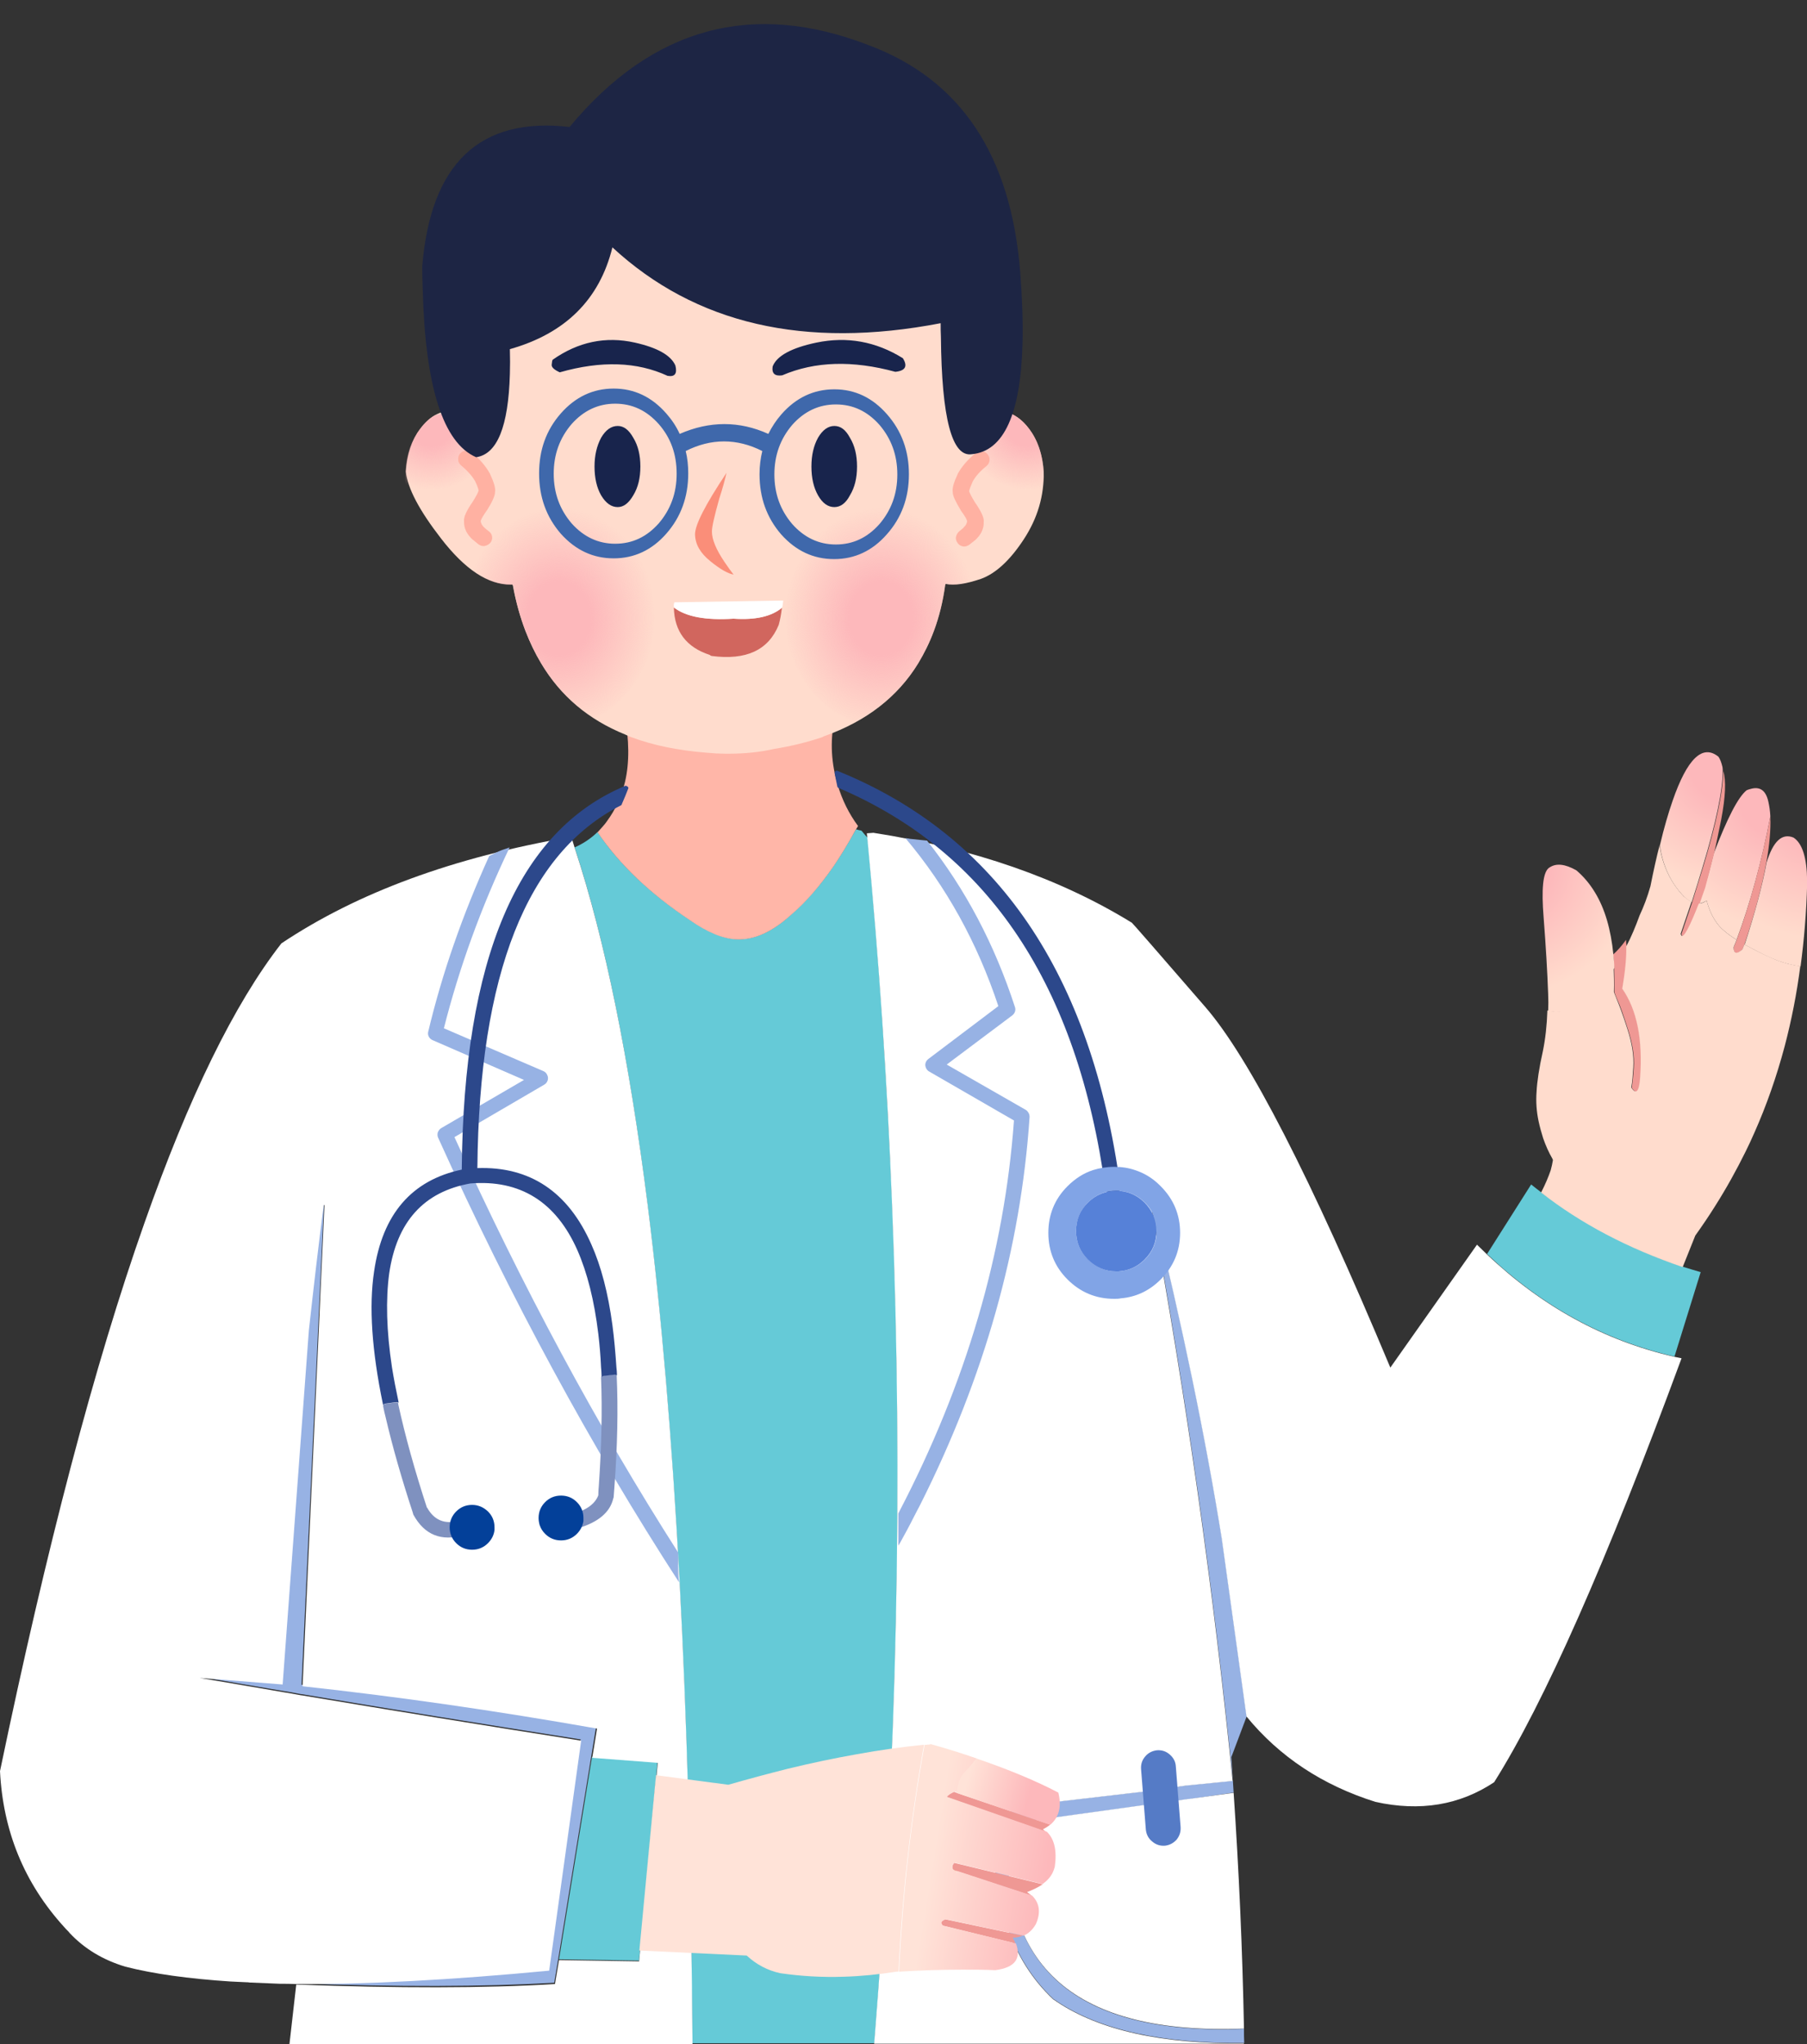 <?xml version="1.0" encoding="UTF-8"?><svg xmlns="http://www.w3.org/2000/svg" xmlns:xlink="http://www.w3.org/1999/xlink" height="811.5" preserveAspectRatio="xMidYMid meet" version="1.0" viewBox="0.0 -9.6 717.3 811.5" width="717.3" zoomAndPan="magnify"><rect x="0.0" y="-9.6" width="717.3" height="811.5" fill="#333333" stroke="none"/><g><g><g><g><g><path d="M158,689.8l-26-2l-13.1,80.4l31.8,0.5L158,689.8 M236.8,319.6c-3.2,5.7-6.1,10.6-8.9,14.6 c-5.4,7.9-11.1,14.3-17,19.4c-7.4,6.8-14.6,10-21.8,9.6c-5.3-0.3-11.4-2.9-18.4-7.7c-15.8-10.5-28-22.1-36.5-34.8 c-2.7,2.6-5.7,4.6-9.1,6.1c11.9,36,21.5,83.2,28.9,141.5c10.9,86.5,16.8,197.5,17.8,333.2h72.3c9.1-112.3,11.5-223.3,7.1-333.2 c-2-48.7-5.2-97.1-9.8-145.3c-0.8-0.9-1.6-1.8-2.3-2.7c-0.1-0.1-0.2-0.1-0.3-0.2C238.1,320,237.5,319.8,236.8,319.6 M508.9,463.8c-1.4-1.1-2.8-2.1-4.1-3.2l-17.5,27.6c21.7,20.7,46.5,34.3,74.4,40.7l10.4-33.5c-2.3-0.7-4.5-1.3-6.6-2 C545.4,486.8,526.5,476.9,508.9,463.8z" fill="#65CAD7" transform="translate(103)"/></g><g><path d="M25.6,468.3h-0.3c-2.2,17-4.1,33.6-5.9,49.8L9,658.6l-32.9-2.6c10.9,1.9,21.8,3.7,32.9,5.6 c2.5,0.4,4.9,0.8,7.4,1.3c0.1,0,0.1,0,0.2,0c35.8,6,72.7,12,110.9,18l-12.7,91.3c-39.1,3.7-72.6,5.5-100.5,5.3v0.2 c40.4,1.5,74.6,1.4,102.7-0.2l1.6-9.5l13.1-80.4l1.9-11.6c-40.2-7.1-79.1-12.7-116.9-16.8L25.6,468.3 M385.8,687.9l6.1-16.2 l-9.8-70.5c-6.6-41-15.8-85.2-27.5-132.8c-0.9-3.4-1.7-6.8-2.6-10.3c0.6,3.5,1.2,6.9,1.9,10.3c14.1,76.8,24.9,153.1,32.5,228.9 C386.2,694.1,386,691,385.8,687.9 M386.7,702c-0.1-1.6-0.2-3.2-0.3-4.7l-18.3,1.8c-10,1.4-15,2.1-15,2.2l-54,6.3l-1.8,6.8 l-5.7,0.9c-0.8,30.3,7.1,53.2,23.6,68.7c0.5,0.3,1,0.6,1.5,1c17,11.3,41.7,16.7,74.2,16.4c-0.1-1.9-0.1-3.8-0.1-5.6 c-66.7,2.7-97.8-24.5-93.3-81.3l55.5-7.7v0.1l16-2.3c-0.1,0-0.3,0.1-0.4,0.1L386.7,702z" fill="#97B2E4" transform="translate(103)"/></g><g><path d="M236.8,319.6c0.3-0.4,0.5-0.8,0.8-1.3c-3.6-4.9-6.3-10.3-8.1-16.4c-2.5-8.5-3-16.9-1.4-25.1 c-31.5,8.5-59.3,7.5-83.2-3c1.9,10.4,2,19.4,0.2,27c-1.4,5.9-3.8,11-7.1,15.5c-0.6,0.9-1.3,1.7-2,2.5c-0.6,0.7-1.2,1.3-1.8,2 c8.6,12.7,20.7,24.3,36.5,34.8c7,4.9,13.1,7.4,18.4,7.7c7.2,0.4,14.4-2.9,21.8-9.6c6-5.1,11.6-11.6,17-19.4 C230.7,330.2,233.7,325.3,236.8,319.6z" fill="#FFB6A8" transform="translate(103)"/></g><g><path d="M123.8,322.7h-0.5c-46.2,8-84.4,22-114.6,42.2c-18.7,24-36.8,61-54.4,111.1 c-19.8,56.1-38.8,128.6-57.3,217.5c1.2,23.8,9.6,44.4,25.4,61.8c0.5,0.6,1,1.1,1.6,1.7c0.2,0.2,0.4,0.4,0.6,0.7 c5.9,6.3,13.2,10.7,22.1,13.4c11.3,2.9,25.2,4.8,41.8,5.9c2.1,0.1,4.2,0.2,6.4,0.3c0.4,0,0.7,0,1.1,0.1l12.1,0.5 c2.1,0,4.2,0,6.4,0.1c27.9,0.2,61.4-1.6,100.5-5.3l12.7-91.3c-38.2-6-75.1-12-110.9-18c-0.1,0-0.2,0-0.2,0 c-2.5-0.5-5-0.9-7.4-1.3c-11.1-1.9-22.1-3.8-32.9-5.6l32.9,2.6l10.4-140.5c1.8-16.3,3.7-32.9,5.9-49.8h0.3l-8.7,191 c37.8,4.1,76.7,9.7,116.9,16.8l-1.9,11.6l26,2l-7.4,78.8l-31.8-0.5l-1.6,9.5c-28.1,1.7-62.4,1.7-102.7,0.2l-2.7,23.7h160 c-1-135.6-6.9-246.7-17.8-333.2c-7.4-58.3-17-105.5-28.9-141.5C124.7,325.4,124.2,324.1,123.8,322.7 M390.8,795.7 c-0.6-31.5-2-62.7-4.1-93.6l-18.2,2.5c0.1,0,0.2,0,0.4-0.1l-16,2.3v-0.1l-55.5,7.7C293,771.2,324.1,798.3,390.8,795.7 M564.5,529.6c-1-0.2-1.9-0.4-2.9-0.6c-27.9-6.4-52.6-20-74.4-40.7c-1.3-1.3-2.6-2.5-3.9-3.8l-34.4,48.8 c-31.5-75.3-56-123-73.4-143.1c-19.3-22.3-29-33.4-29.2-33.5c-28.6-17.6-62.8-29.5-102.6-35.7l-2.6,0.2c0.1,0.7,0.1,1.3,0.2,2 c4.6,48.2,7.9,96.6,9.8,145.3c4.4,109.9,2,220.9-7.1,333.2h146.8c-0.1-0.1-0.1-0.2,0-0.2c-32.5,0.4-57.2-5.1-74.2-16.4 c-0.5-0.4-1-0.7-1.5-1c-16.5-15.5-24.3-38.3-23.6-68.7l5.7-0.9l1.8-6.8l54-6.3c0-0.1,5-0.8,15-2.2l18.3-1.8 c-7.6-75.8-18.4-152.1-32.5-228.9c-0.7-3.4-1.3-6.8-1.9-10.3c0.9,3.5,1.7,6.9,2.6,10.3c11.7,47.6,20.9,91.8,27.5,132.8l9.8,70.5 c13.1,16,30.2,27.3,51.2,33.9c17.7,3.9,33.4,1.3,47.1-7.8C509.9,666.5,534.7,610.5,564.5,529.6z" fill="#FFF" transform="translate(103)"/></g></g></g></g><g><g><g transform="translate(103)"><g><path d="M270.9,754.5c0.1,0.1,0.1,0.2,0.2,0.3l29,7.1c-0.3-0.8-0.6-1.5-1.1-2.3c1.5,0,2.8-0.3,4-0.8l-30.8-6.5 C270.6,752.9,270.1,753.6,270.9,754.5 M304.7,741.5c2.6-1,4.6-2,6.2-3.1l-35.1-8.5c-0.9,1-1,1.9-0.4,2.8l1.4,0.5l29.8,9.8 C306,742.5,305.4,742,304.7,741.5 M277,702.2l-1.3-0.5c-1.6,0.7-2.6,1.4-3.1,2.1l39.5,13.8c-0.4-0.4-0.7-0.7-1.1-1 c1.1-0.6,2.1-1.2,2.9-1.9L277,702.2z" fill="#EF9894"/></g><g><path d="M275.3,732.7c0.3,0.4,0.8,0.8,1.4,1.2c0-0.3,0-0.5,0.1-0.7L275.3,732.7z" fill="#FFD3C0"/></g><linearGradient gradientTransform="translate(206 -1245.72)" gradientUnits="userSpaceOnUse" id="a" x1="128.091" x2="61.085" xlink:actuate="onLoad" xlink:show="other" xlink:type="simple" xmlns:xlink="http://www.w3.org/1999/xlink" y1="1985.78" y2="1974.825"><stop offset=".326" stop-color="#fdb8bb"/><stop offset="1" stop-color="#ffe3d8"/></linearGradient><path d="M284.3,689c0.2-0.2,0.3-0.3,0.5-0.5c-5.7-2-11.8-3.9-18.2-5.7c-0.2,0-0.4,0-0.5,0.1 c-0.7,0.1-1.4,0.1-2.1,0.2c-5.4,29.7-8.7,59.6-10.1,90c7.9-0.5,16.3-0.8,25.2-0.8c4.2,0,8.5,0,13,0.2c7.7-1,10.4-4.5,8.2-10.6 l-29-7.1c-0.1-0.1-0.2-0.2-0.2-0.3c-0.8-0.9-0.3-1.6,1.4-2.2l30.8,6.5c0.1,0,0.2-0.1,0.3-0.1c1.6-0.8,3-2,4.1-3.7 c0.2-0.3,0.3-0.5,0.5-0.8c2-4.5,1.5-8.3-1.5-11.3l-29.8-9.8c-0.1,0.2-0.1,0.4-0.1,0.7c-0.6-0.4-1.1-0.8-1.4-1.2 c-0.7-0.9-0.5-1.8,0.4-2.8l35.1,8.5c1.9-1.4,3.2-2.9,4-4.6c0.3-0.7,0.6-1.4,0.8-2.2c0.9-6.3-0.1-10.9-3-13.8 c-0.1-0.1-0.2-0.2-0.3-0.2l-39.5-13.8c0.5-0.7,1.5-1.4,3.1-2.1l1.3,0.5c0-0.5,0-0.9,0.1-1.3c0.2-2.2,0.9-4.1,2-5.9 c0.5-0.7,1.3-1.6,2.6-2.9C282.9,690.8,283.7,689.8,284.3,689z" fill="url(#a)"/><linearGradient gradientTransform="translate(206 -1245.72)" gradientUnits="userSpaceOnUse" id="b" x1="111.355" x2="75.001" xlink:actuate="onLoad" xlink:show="other" xlink:type="simple" xmlns:xlink="http://www.w3.org/1999/xlink" y1="1952.233" y2="1942.516"><stop offset=".326" stop-color="#fdb8bb"/><stop offset="1" stop-color="#ffe3d8"/></linearGradient><path d="M284.7,688.5c-0.2,0.2-0.3,0.3-0.5,0.5c-0.6,0.8-1.4,1.8-2.6,3.1c-1.3,1.3-2.1,2.3-2.6,2.9 c-1.2,1.8-1.8,3.8-2,5.9c0,0.4-0.1,0.8-0.1,1.3l37,12.6c3.5-3,4.6-7.3,3.2-12.8C308.1,697.3,297.3,692.8,284.7,688.5z" fill="url(#b)"/><g><path d="M186.1,698.9l-28.7-3.8l-6.6,69.6l42.6,2c3.9,3.6,8.3,5.9,13.3,7c8.3,1.2,16.7,1.7,25.4,1.4 c6.8-0.2,13.7-0.9,20.7-2c0.3,0,0.6,0,0.9-0.1c1.4-30.3,4.8-60.3,10.1-90c-8.7,0.9-17.6,2.1-26.8,3.8c-9,1.6-18.1,3.5-27.5,5.8 C202,694.5,194.1,696.6,186.1,698.9z" fill="#FFE3D8"/></g></g></g></g><g><g><g><path d="M264.1,324.1c-1.4-0.1-3.6-0.4-6.7-0.7c-0.7-0.1-1.3-0.2-1.9-0.3c16.2,19.2,28.5,41.4,36.9,66.7 l-27.8,21c-0.5,0.4-0.9,0.9-1.1,1.6c-0.2,0.7-0.1,1.3,0.2,2c0.3,0.6,0.7,1.1,1.3,1.4l33.6,19.4c-3.8,52.5-19,104.3-45.5,155.2 c0,0.1,0,0.1-0.1,0.2c-0.1,0.2-0.2,0.4-0.3,0.6V604c0.2-0.3,0.3-0.6,0.5-0.8c2-3.6,3.9-7.1,5.7-10.7c0.8-1.6,1.7-3.2,2.5-4.8 c25.4-50.5,39.9-101.8,43.4-153.9c0-0.5-0.1-1.1-0.4-1.6s-0.6-0.9-1.1-1.2l-31.4-18l26-19.5c0.5-0.4,0.9-0.9,1.1-1.5 s0.2-1.2,0-1.8C290.9,365.3,279.3,343.3,264.1,324.1 M98.4,326.8l-2.3,0.8c-1,0.3-2.7,1-5,2.2c-0.3,0.1-0.5,0.3-0.8,0.4 c-10.6,23.4-18.7,46.6-24.2,69.7c-0.2,0.7-0.1,1.4,0.2,2s0.8,1.1,1.5,1.4l36.3,15.8l-32.8,19.1c-0.7,0.4-1.1,1-1.4,1.7 c-0.2,0.7-0.2,1.4,0.1,2.1c28.9,64,60.9,122.9,95.7,176.6c-0.1-0.6-0.1-1.2-0.2-1.7c-0.2-1.4-0.2-3.1-0.2-5.3c0-2.3,0-3.9,0-4.9 c-32.2-50.4-61.8-105.4-88.8-164.9l35.6-20.8c0.7-0.4,1.1-0.9,1.4-1.7c0.2-0.7,0.2-1.5-0.2-2.2c-0.3-0.7-0.8-1.2-1.5-1.5 l-39.5-17C78.3,374.9,86.9,350.9,98.4,326.8z" fill="#97B2E4" transform="translate(103.9)"/></g></g></g><g><g><g transform="translate(788.85 -195)"><radialGradient cx="-1772.823" cy="1225.329" gradientTransform="translate(1691.55 -724.62)" gradientUnits="userSpaceOnUse" id="c" r="53.2" xlink:actuate="onLoad" xlink:show="other" xlink:type="simple" xmlns:xlink="http://www.w3.org/1999/xlink"><stop offset=".326" stop-color="#fdb8bb"/><stop offset="1" stop-color="#ffdccd"/></radialGradient><path d="M-86.1,509.5c-0.1-2.2-0.4-4.1-0.8-5.9c-1-4.5-3.4-6.1-7.1-5c-0.5,0.1-1,0.3-1.5,0.5 c-3.4,2.7-7.7,11.1-13.1,25.2c-1.2,5-2.4,9.5-3.7,13.5c-0.8,2.3-1.5,4.4-2.2,6.3c1-0.1,2-0.5,3.1-1.2c1.1,4.1,2.7,7.4,5,10.1 c1.6,1.8,3.9,3.6,6.9,5.5C-94,543.7-89.5,527.3-86.1,509.5z" fill="url(#c)"/><g><path d="M-87.7,527.8c1.3-7.1,1.8-13.1,1.6-18.2c-3.5,17.8-7.9,34.1-13.4,49c-0.4,1-0.8,2-1.2,3 c0.1,2.6,1.3,2.8,3.5,0.8c0.3-0.7,0.5-1.4,0.8-2C-92.2,547.8-89.3,536.9-87.7,527.8 M-108.5,524.4c1-4.3,1.9-8.8,2.9-13.7 c1.7-9,2-15.4,0.8-19.2c0,7.6-2.6,20.2-7.9,37.8c-1.4,4.4-2.8,9.1-4.4,14.2c-1.4,4.1-2.8,8.3-4.3,12.7c0.6,2.5,2.6-0.7,6.2-9.5 c0.3-0.8,0.6-1.6,1-2.5c0.7-2,1.4-4.1,2.2-6.3C-110.9,533.8-109.7,529.3-108.5,524.4 M-143.4,558.5c-1.7,2.4-3.4,4.3-5.1,5.8 c0.2,1.7,0.3,3.4,0.4,5.2c0.1,3.1,0.1,6.4,0.1,9.8c0.4,1.1,0.8,2.2,1.3,3.3c1,2.1,2.3,5.9,4.1,11.5s2.6,10.6,2.3,15.1 c-0.2,3.2-0.5,5.9-0.8,8c1.9,3,3.1,1.7,3.5-3.9c1.1-15.3-1.3-27.1-7.1-35.3c1.2-7.1,1.7-12.7,1.6-16.8 C-143.3,560.1-143.4,559.3-143.4,558.5z" fill="#EF9894"/></g><radialGradient cx="-1767.516" cy="1226.005" gradientTransform="translate(1702.15 -723.27)" gradientUnits="userSpaceOnUse" id="d" r="55.301" xlink:actuate="onLoad" xlink:show="other" xlink:type="simple" xmlns:xlink="http://www.w3.org/1999/xlink"><stop offset=".326" stop-color="#fdb8bb"/><stop offset="1" stop-color="#ffdccd"/></radialGradient><path d="M-71.5,535c-0.1-9.1-1.9-14.8-5.4-17.1c-4.6-1.9-8.1,1.5-10.7,9.9c-1.7,9.2-4.6,20-8.7,32.6 c0.6,0.3,1.2,0.6,1.9,1c4.4,2.4,8.1,4.2,11.1,5.3c3.3,1.2,6.3,2,9.2,2.3c1.4-10.5,2.3-21.3,2.6-32.4 C-71.5,536-71.5,535.5-71.5,535z" fill="url(#d)"/><radialGradient cx="-1779.783" cy="1220.948" gradientTransform="translate(1677.65 -733.37)" gradientUnits="userSpaceOnUse" id="e" r="50.048" xlink:actuate="onLoad" xlink:show="other" xlink:type="simple" xmlns:xlink="http://www.w3.org/1999/xlink"><stop offset=".326" stop-color="#fdb8bb"/><stop offset="1" stop-color="#ffdccd"/></radialGradient><path d="M-105.1,489.9c-0.4-1.7-0.9-3.1-1.6-4.1c-6.3-5.1-12.4,0.7-18.2,17.5c-1.7,4.9-3.4,10.7-5,17.5 c0.1,0.7,0.1,1.4,0.2,2c1.4,7.4,4.5,13.6,9.4,18.6c1.1,1,2.1,1.7,3,2.1c1.6-5.1,3.1-9.8,4.4-14.2c5.3-17.6,7.9-30.2,7.9-37.8 C-105,490.9-105,490.4-105.1,489.9z" fill="url(#e)"/><g><path d="M-138,548.8c-1.6,4.4-3.3,8.5-5.3,12.3c0.1,4.2-0.4,9.8-1.6,16.8c5.8,8.3,8.2,20,7.1,35.3 c-0.4,5.6-1.6,6.9-3.5,3.9c0.4-2.1,0.6-4.8,0.8-8c0.3-4.5-0.5-9.5-2.3-15.1s-3.2-9.4-4.1-11.5c-0.5-1.2-0.9-2.3-1.3-3.3 c0.1-3.5,0-6.7-0.1-9.8c-2.2,3.2-4.5,6.1-7,8.7c-4.8,5-9.3,7.8-13.5,8.6c-2,0.4-3.9,0.3-5.8-0.2c-0.2,5.9-0.8,11.3-1.8,16.2 c-1.5,6.7-2.3,12.1-2.5,16.1c-0.3,4,0,7.9,0.8,11.7c0.5,2.3,1.1,4.5,1.8,6.7c1,2.9,2.2,5.6,3.7,8.2c0.1,0.2,0.1,0.3,0.2,0.5 c-0.2,1.3-0.5,2.6-0.9,4.1c-0.9,2.6-2.1,5.5-3.8,8.8c15.7,12.3,34.5,22.2,56.2,29.6l5-12.5c2.7-3.8,5.3-7.6,7.8-11.6 c4.5-7.1,8.5-14.3,12.2-21.8c1.2-2.4,2.3-4.8,3.4-7.3c4.9-11,8.9-22.5,12.1-34.5c2.7-10.3,4.8-20.9,6.2-31.8 c-2.9-0.3-6-1.1-9.2-2.3c-3-1.2-6.7-2.9-11.1-5.3c-0.7-0.4-1.3-0.7-1.9-1c-0.3,0.7-0.5,1.3-0.8,2c-2.3,2-3.4,1.7-3.5-0.8 c0.4-1,0.8-2,1.2-3c-3-1.9-5.3-3.7-6.9-5.5c-2.3-2.7-3.9-6-5-10.1c-1.1,0.8-2.1,1.2-3.1,1.2c-0.4,0.9-0.7,1.7-1,2.5 c-3.6,8.8-5.6,12-6.2,9.5c1.5-4.4,2.9-8.6,4.3-12.7c-0.9-0.5-1.9-1.2-3-2.1c-4.9-5.1-8-11.3-9.4-18.6c-0.1-0.7-0.2-1.3-0.2-2 c-1.3,5-2.5,10.5-3.7,16.5C-134.9,541.5-136.4,545.4-138,548.8z" fill="#FFDCCD"/></g><radialGradient cx="-1809.399" cy="1234.567" gradientTransform="translate(1618.5 -706.17)" gradientUnits="userSpaceOnUse" id="f" r="51.999" xlink:actuate="onLoad" xlink:show="other" xlink:type="simple" xmlns:xlink="http://www.w3.org/1999/xlink"><stop offset=".326" stop-color="#fdb8bb"/><stop offset="1" stop-color="#ffdccd"/></radialGradient><path d="M-163.1,530.9c-4.6-2.6-8.1-2.9-10.7-1.1c-0.1,0-0.2,0.1-0.3,0.2c-2.3,1.9-2.9,8.4-2,19.6 c0.9,11.7,1.5,21.8,1.8,30.4c0.1,2.3,0.1,4.5,0,6.7c1.9,0.5,3.8,0.5,5.8,0.2c4.3-0.8,8.8-3.7,13.5-8.6c2.5-2.7,4.8-5.6,7-8.7 c-0.1-1.8-0.2-3.5-0.4-5.2c-1-10.1-3.4-18.3-7.3-24.7C-157.8,536.2-160.3,533.3-163.1,530.9z" fill="url(#f)"/></g></g></g><g><g><g><path d="M362.9,686.9c-1.5-1.3-3.1-1.8-5-1.7c-1.9,0.2-3.5,1-4.7,2.4c-1.3,1.5-1.8,3.1-1.7,5l1.9,24.1 c0.2,1.9,1,3.5,2.5,4.7c1.5,1.3,3.1,1.8,5,1.7c1.9-0.2,3.4-1,4.7-2.4c1.2-1.5,1.7-3.1,1.6-5l-1.9-24.1 C365.2,689.8,364.4,688.2,362.9,686.9z" fill="#557BC6" transform="translate(101.45)"/></g></g></g><g><g><g><path d="M272.3,66.2L146.6,56L91.3,91.3h-0.1l0.9,66.3c-0.2,1.2-0.3,2.3-0.4,3.5c-0.3-0.4-0.5-0.7-0.8-0.9 c-1.6-1.7-3.1-3-4.5-3.9c-3.4-1.9-6.6-2.9-9.7-2.9c-5.1,0-9.3,2.4-12.8,7.3c-0.4,0.5-0.8,1-1.1,1.5c-2.7,4.4-4.3,9.5-4.7,15.4 c0.7,6.7,5.4,15.5,14,26.6c9.5,12.3,18.7,18.4,27.8,18.2c0.2,0,0.3,0,0.5,0c0.1,0.2,0.1,0.3,0.2,0.5c1.2,6.5,2.9,12.5,5,18 c1.8,4.6,3.8,8.8,6.2,12.8c7.7,13,18.8,22.4,33.4,28.3c0.8,0.4,1.5,0.7,2.3,1c8.8,3.3,18.7,5.3,29.9,6.2l3.9,0.3 c1.2,0,2.4,0.1,3.6,0.1c0.5,0,1,0,1.5,0c6.2,0,12.2-0.6,17.9-1.9c6.9-1.1,13.3-2.7,19.2-4.7c0.3-0.2,0.5-0.3,0.8-0.4 c16.6-5.9,29-15.5,37.2-28.9c2.4-4,4.5-8.2,6.2-12.8c2.1-5.6,3.6-11.7,4.5-18.2c0.1-0.2,0.1-0.4,0.2-0.5c3.5,0.7,8.1,0,14-2 c5.8-2.1,11.5-7.3,17-15.7c5.5-8.4,8.1-17.3,7.9-26.9c-0.4-5.8-1.9-10.9-4.7-15.3c-3.8-5.9-8.4-8.8-14-8.8 c-0.7,0-1.4,0.1-2.1,0.2c-2.4,0.4-4.9,1.3-7.5,2.7c-0.4,0.3-0.8,0.6-1.2,0.9c-1,0.7-1.9,1.6-2.9,2.6c-0.3-0.1-0.6-0.1-1-0.1 L272.3,66.2z" fill="#FFDCCD" transform="translate(103)"/></g></g></g><g><g><g transform="translate(103)"><radialGradient cx="-520.49" cy="1111.651" gradientTransform="matrix(1 0 0 1.141 767.3 -1032.555)" gradientUnits="userSpaceOnUse" id="g" r="38.999" xlink:actuate="onLoad" xlink:show="other" xlink:type="simple" xmlns:xlink="http://www.w3.org/1999/xlink"><stop offset=".326" stop-color="#fdb8bb"/><stop offset=".988" stop-color="#fdb8bb" stop-opacity="0"/></radialGradient><path d="M273.7,204.7c-0.8-0.9-1.7-1.8-2.6-2.6c-7-6.7-15.1-10-24.3-10c-10.5,0-19.3,4.2-26.6,12.6 c-7.5,8.5-11.3,18.7-11.3,30.6s3.8,22.1,11.3,30.6c4.8,5.5,10.3,9.2,16.5,11.1c10.5-5.8,18.8-13.5,24.8-23.3 c2.4-4,4.5-8.2,6.2-12.8c2.1-5.6,3.6-11.7,4.5-18.2c0.1-0.2,0.1-0.4,0.2-0.5c2.7,0.6,6.2,0.3,10.4-0.9 C281,215.2,278,209.6,273.7,204.7z" fill="url(#g)"/><radialGradient cx="-501.088" cy="1176.311" gradientTransform="translate(806.05 -1017.52)" gradientUnits="userSpaceOnUse" id="h" r="26.487" xlink:actuate="onLoad" xlink:show="other" xlink:type="simple" xmlns:xlink="http://www.w3.org/1999/xlink"><stop offset=".326" stop-color="#fdb8bb"/><stop offset=".988" stop-color="#fdb8bb" stop-opacity="0"/></radialGradient><path d="M282.9,156.3c-1.2,0.8-2.4,1.8-3.6,3.1v0.1c0.1,6.8,2.6,12.6,7.5,17.5c3,3,6.3,5.1,10,6.3 c2.6,0.9,5.3,1.3,8.3,1.3c2,0,3.9-0.2,5.8-0.6c0.2-0.7,0.3-1.4,0.3-2c0.1-0.7,0.2-1.4,0.2-2.1c-0.1-6.8-1.6-12.7-4.7-17.6 c-2.8-4.3-6-7-9.8-8.2c-0.3-0.1-0.7-0.2-1-0.3l-2.9-0.3c-0.1,0-0.1,0-0.2,0c0,0-0.1,0-0.2,0h-0.1l-1.3,0.1c-0.2,0-0.5,0-0.8,0.1 C288.1,153.9,285.5,154.8,282.9,156.3z" fill="url(#h)"/><radialGradient cx="-563.175" cy="1111.651" gradientTransform="matrix(1 0 0 1.141 682.05 -1032.555)" gradientUnits="userSpaceOnUse" id="i" r="38.999" xlink:actuate="onLoad" xlink:show="other" xlink:type="simple" xmlns:xlink="http://www.w3.org/1999/xlink"><stop offset=".326" stop-color="#fdb8bb"/><stop offset=".988" stop-color="#fdb8bb" stop-opacity="0"/></radialGradient><path d="M105.6,240.9c1.8,4.6,3.8,8.8,6.2,12.8c5.4,9,12.4,16.3,21.1,21.9c4.7-2.1,9-5.4,12.8-9.9 c7.4-8.4,11-18.5,11-30.4s-3.7-22.1-11-30.6c-7.4-8.4-16.3-12.6-26.7-12.6c-10.5,0-19.4,4.2-26.8,12.6 c-3.2,3.7-5.8,7.8-7.7,12.2c5.2,3.8,10.4,5.7,15.5,5.6c0.2,0,0.3,0,0.5,0c0.1,0.2,0.1,0.3,0.2,0.5 C101.8,229.4,103.5,235.4,105.6,240.9z" fill="url(#i)"/><radialGradient cx="-580.073" cy="1176.311" gradientTransform="translate(648.3 -1017.52)" gradientUnits="userSpaceOnUse" id="j" r="26.487" xlink:actuate="onLoad" xlink:show="other" xlink:type="simple" xmlns:xlink="http://www.w3.org/1999/xlink"><stop offset=".326" stop-color="#fdb8bb"/><stop offset=".988" stop-color="#fdb8bb" stop-opacity="0"/></radialGradient><path d="M94,158.8c0-2.7-0.4-5.3-1.1-7.7c-0.3,1.8-0.5,3.6-0.8,5.5c-0.2,1.5-0.4,2.9-0.5,4.4 c0,0.1,0,0.2,0,0.2c-1.8-2.2-3.6-3.8-5.3-4.8c-1.6-0.9-3.3-1.7-4.9-2.2l-4.7-0.7h-0.1l-7,1.8c-2.6,1.4-4.9,3.8-7,7 c-3.1,4.9-4.7,10.8-4.7,17.6c-0.1,0.9,0,1.8,0.2,2.7c0.4,0.2,0.8,0.4,1.3,0.5c2.7,1,5.7,1.5,8.9,1.5c7.1,0,13.2-2.5,18.2-7.6 C91.5,171.9,94,165.9,94,158.8z" fill="url(#j)"/></g></g></g><g><g><g><g><path d="M188.1,236c-11,0.7-18.8-0.8-23.6-4.4c0.2,9.5,5,15.8,14.3,18.8c0.1,0.2,0.3,0.3,0.7,0.4 c13.7,1.8,22.5-2.3,26.6-12.3c0.6-2.1,1-4.4,1.3-6.9C203.3,235.1,196.9,236.6,188.1,236z" fill="#D1665E" transform="translate(103)"/></g><g><path d="M164.6,231.6c4.8,3.7,12.6,5.1,23.6,4.4c8.8,0.6,15.2-0.9,19.3-4.4c0.2-0.9,0.3-1.8,0.4-2.8l-43.2,0.7 C164.4,230.3,164.4,231,164.6,231.6z" fill="#FFF" transform="translate(103)"/></g><g><path d="M172.9,202.6c0.1,3.9,2.1,7.4,6.1,10.6c3.9,3.2,7,4.9,9.2,5.3c-1-1.3-2.2-2.9-3.6-5 c-3.3-4.9-5-8.9-5-12.1c0-1.9,1-6.2,2.9-13c1.4-4.3,2.3-7.7,2.9-10.3C177,190.7,172.8,198.9,172.9,202.6z" fill="#FA8E79" transform="translate(103)"/></g><g><path d="M148.4,164.2c-1.8-3.2-3.8-4.7-6.2-4.7c-2.6,0-4.8,1.6-6.6,4.7c-1.7,3.2-2.6,7-2.6,11.4 c0,4.6,0.9,8.4,2.6,11.4c1.9,3.2,4.1,4.7,6.6,4.7c2.4,0,4.4-1.6,6.2-4.7c1.9-3.1,2.8-6.9,2.8-11.4S150.3,167.3,148.4,164.2 M219.1,175.6c0,4.6,0.9,8.4,2.6,11.4c1.8,3.2,4,4.7,6.5,4.7s4.6-1.6,6.2-4.7c1.9-3.1,2.8-6.9,2.8-11.4s-0.9-8.3-2.8-11.4 c-1.7-3.2-3.7-4.7-6.2-4.7s-4.7,1.6-6.5,4.7C220,167.3,219.1,171.1,219.1,175.6 M221.1,126.4c-10,2.1-15.8,5.3-17.4,9.5 c-0.4,2.8,0.9,3.9,3.8,3.5c13-5.6,28-6,44.9-1.4c4-0.4,5-2.2,3-5.4C244.6,125.9,233.2,123.9,221.1,126.4 M116,135.2 c-0.1,1,1,2,3.2,3c16.5-4.7,30.7-4.2,42.8,1.4c2.9,0.5,3.9-0.9,3.1-4.1c-1.8-4.1-7.2-7.1-16.1-9.1c-11.6-2.6-22.5-0.3-32.6,6.8 C116.2,133.4,116.1,134.1,116,135.2z" fill="#18244C" transform="translate(103)"/></g><g><path d="M284.6,170c-3.3,2.7-5.7,5.4-7.3,8.3c-0.1,0.1-0.1,0.1-0.1,0.2c-1.6,3.4-2.3,5.8-2,7.3v0.1 c0,1.3,1.1,3.6,3.2,7.1c0,0.1,0,0.2,0.1,0.2c1.5,2,2.3,3.4,2.4,4.1c-0.1,0.9-0.5,1.7-1.4,2.5v0.1c-0.6,0.5-1.2,1-1.7,1.4 c-0.7,0.6-1.1,1.3-1.3,2.2c-0.2,0.9,0.1,1.7,0.6,2.4c0.5,0.8,1.2,1.2,2.1,1.4c0.9,0.2,1.7-0.1,2.5-0.6c0.8-0.6,1.5-1.2,2.3-1.8 c2.5-2.2,3.6-4.7,3.5-7.4c0.2-1.5-1-4.1-3.5-7.7c-1.4-2.3-2.1-3.7-2.3-4.4c0.1-0.7,0.6-2,1.4-3.8c1.2-2.2,3-4.2,5.5-6.2 c0.7-0.6,1.1-1.3,1.2-2.2c0.1-1-0.2-1.8-0.8-2.5c-0.6-0.7-1.3-1.1-2.2-1.2C286.1,169.2,285.3,169.5,284.6,170 M79.6,170.5 c-0.6,0.7-0.8,1.5-0.7,2.5c0,0.9,0.5,1.6,1.2,2.2c2.4,2,4.2,4,5.5,6.2c0.9,1.9,1.3,3.1,1.4,3.8c-0.1,0.1-0.1,0.1-0.1,0.2 c-0.2,0.7-0.9,2-2.2,4.1c-2.6,3.7-3.7,6.3-3.5,7.8c-0.1,2.8,1.1,5.2,3.5,7.4h0.1c0.8,0.7,1.5,1.3,2.3,1.9 c0.8,0.5,1.6,0.7,2.5,0.5s1.6-0.7,2.2-1.4c0.5-0.8,0.7-1.6,0.5-2.5s-0.7-1.5-1.4-2c-0.6-0.4-1.1-0.9-1.7-1.4 c0-0.1,0-0.1-0.1-0.1c-0.8-0.8-1.2-1.6-1.3-2.5c0.2-0.7,1-2.1,2.4-4.1l0.1-0.1c2.2-3.5,3.2-5.9,3.2-7.2c0.3-1.5-0.4-3.9-2-7.3 c0-0.1,0-0.2-0.1-0.2c-1.6-2.9-4-5.7-7.2-8.3c-0.8-0.6-1.6-0.8-2.4-0.7C80.9,169.4,80.2,169.8,79.6,170.5z" fill="#FFB1A2" transform="translate(103)"/></g></g></g></g><g><g><g><path d="M354.3,168.5c0-9.3-2.9-17.2-8.7-23.8c-5.8-6.6-12.7-9.9-20.9-9.9s-15.2,3.3-21,9.9 c-2.1,2.4-3.8,5-5.2,7.8c-11.5-5.2-23.3-5.2-35.2,0c-1.3-2.9-3.1-5.6-5.3-8.1c-5.8-6.6-12.7-9.9-20.9-9.9 c-8.2,0-15.2,3.3-21,9.9s-8.6,14.5-8.6,23.8c0,9.4,2.9,17.3,8.6,23.9c5.9,6.6,12.9,9.8,21,9.8c8.2,0,15.2-3.3,20.9-9.8 c5.8-6.6,8.7-14.6,8.7-23.9c0-3.1-0.3-6.1-1-8.9c10.1-5.1,20.3-5.1,30.4,0c-0.7,2.9-1.1,5.9-1.1,9.2c0,9.4,2.9,17.3,8.6,23.9 c5.9,6.6,12.9,9.8,21,9.8c8.2,0,15.2-3.3,20.9-9.8C351.4,185.8,354.3,177.8,354.3,168.5 M349.7,168.6c0,7.7-2.4,14.2-7.1,19.7 c-4.8,5.4-10.5,8.1-17.3,8.1c-6.7,0-12.5-2.7-17.3-8.1c-4.7-5.5-7.1-12-7.1-19.7s2.4-14.2,7.1-19.7c4.8-5.4,10.6-8.1,17.3-8.1 c6.8,0,12.5,2.7,17.3,8.1C347.3,154.4,349.7,160.9,349.7,168.6 M237.7,140.5c6.8,0,12.5,2.7,17.3,8.1c4.8,5.5,7.1,12,7.1,19.7 s-2.4,14.2-7.1,19.7c-4.8,5.4-10.5,8.1-17.3,8.1c-6.7,0-12.5-2.7-17.3-8.1c-4.7-5.5-7.1-12-7.1-19.7s2.4-14.2,7.1-19.7 C225.2,143.2,231,140.5,237.7,140.5z" fill="#3F68AB" transform="translate(6.5 10.15)"/></g></g></g><g><g><g><path d="M-293.4,307.7c0.1-3.1,0.1-6.4,0-9.9c22-6.2,35.6-19.7,40.7-40.4c32.9,30.4,76.3,40.5,130.3,30.1 c0,1.9,0,3.7,0.1,5.4c0.3,32.4,4.4,47.9,12.3,46.6c12.7-1.2,19.4-16,20.1-44.2c0.2-8.1-0.1-17.4-0.9-27.8 c-3.6-46.5-23.5-76.6-60-90.3c-46.3-18-86-7.2-118.9,32.4c-35.7-4.1-55.2,14.5-58.5,55.5c0,3.1,0.1,6.1,0.2,9 c1,38.7,8.1,60.9,21.2,66.6C-298.4,339.5-294,328.5-293.4,307.7z" fill="#1D2544" transform="translate(495.8 -168.8)"/></g></g></g><g><g><g><g><path d="M54.9,547.3C55,547.3,54.9,547.2,54.9,547.3c-0.2-0.2-0.3-0.2-0.5-0.2h-0.1c0,0,0,0-0.1,0l-4.5,0.6 c-0.1,0-0.2,0.1-0.4,0.2c-0.1,0.1-0.2,0.2-0.2,0.3c0,0.2,0,0.3,0,0.5c0.3,1.5,0.6,2.9,1,4.4c2.7,11.6,6.3,24.2,10.8,37.9 c0,0.2,0.1,0.4,0.2,0.7l0,0c4.4,8,11,10.7,20,8.1c0.8-0.2,1.4-0.7,1.7-1.4h0.1c0.4-0.7,0.5-1.5,0.2-2.3l0,0 c-0.2-0.8-0.7-1.4-1.4-1.8l0,0c-0.7-0.4-1.5-0.5-2.3-0.3c-5.8,1.7-10.1-0.1-12.9-5.2v0.2c-4.9-15-8.7-28.7-11.4-41.1 C55.1,547.5,55.1,547.4,54.9,547.3 M141.2,536.1c-0.1-0.1-0.2-0.1-0.4-0.1l-4.4,0.5c-0.1,0-0.2,0-0.4,0.1 c-0.1,0.1-0.2,0.2-0.3,0.3l0,0c0,0.1-0.1,0.3-0.1,0.4c0.5,12.8,0.2,27.2-0.9,43c-0.1,1.2-0.2,2.5-0.2,3.7 c-1.2,3.2-4.4,5.7-9.7,7.3l0,0c-0.8,0.2-1.4,0.7-1.7,1.5v-0.1c-0.4,0.7-0.5,1.5-0.2,2.3c0.2,0.8,0.7,1.4,1.4,1.8h0.1 c0.7,0.3,1.4,0.4,2.2,0.2h0.1c7.9-2.4,12.4-6.3,13.7-11.6c0.1-0.2,0.1-0.4,0.2-0.7l0,0c0.1-1.3,0.2-2.7,0.3-4.1 c1.2-16.2,1.5-30.9,0.9-44c0-0.1,0-0.2-0.1-0.4C141.5,536.2,141.4,536.2,141.2,536.1z" fill="#7F91BF" transform="translate(103)"/></g><g><path d="M145.7,302.4c-0.2-0.1-0.4-0.1-0.6,0C102.5,320.3,81,371,80.3,454.7c-19.9,4.2-31.5,17.7-34.8,40.4 c-2.1,13.9-0.9,31.5,3.5,52.7c0,0.1,0.1,0.2,0.2,0.3c0.1-0.1,0.1-0.2,0.2-0.3c0.1-0.1,0.3-0.1,0.4-0.2l4.5-0.6h0.1h0.1 c0.2,0,0.3,0,0.5,0.2c0.1,0,0.1,0.1,0.1,0.1c0.1-0.1,0.1-0.2,0.1-0.4c-1-4.7-1.9-9.3-2.6-13.7c-2.2-14.5-2.5-26.9-1.1-37.3 c3-20.5,13.7-32.4,32.2-35.7c19.8-1.6,34,7.3,42.5,26.5c3.9,8.9,6.7,19.9,8.3,33.2c0.5,4.2,0.9,8.7,1.1,13.4 c0.1,1.1,0.2,2.2,0.2,3.3c0,0.2,0,0.3,0.1,0.4l0,0c0.1-0.1,0.2-0.2,0.3-0.3c0.1,0,0.3-0.1,0.4-0.1l4.4-0.5c0.2,0,0.3,0,0.4,0.1 c0.2,0.1,0.3,0.1,0.4,0.2c0.1-0.1,0.1-0.2,0.1-0.4c0-0.9-0.1-1.8-0.2-2.7c-0.4-6-0.9-11.6-1.6-16.9c-1.7-12.7-4.5-23.4-8.4-32.1 c-9.2-20.8-24.3-30.9-45.2-30.2c0.7-77.1,19.7-125.1,57-144c0.2-0.1,0.3-0.2,0.3-0.4c1-2.3,1.9-4.4,2.6-6.3 c0.1-0.2,0-0.4-0.1-0.6C146,302.6,145.9,302.5,145.7,302.4 M228.3,297.3l1.1,5.4c0,0.1,0.1,0.2,0.2,0.3c0.1,0.1,0.2,0.2,0.3,0.2 c59.7,25.5,94.9,78.5,105.9,159.1c0.1,0.8,0.5,1.5,1.1,2l0,0c0.7,0.5,1.4,0.7,2.2,0.6l0,0c0.8-0.1,1.5-0.5,2-1.2v-0.1 c0.5-0.6,0.7-1.3,0.6-2.1v-0.1c-11.4-84.3-48.8-139.3-112.3-165c-0.1-0.1-0.3-0.1-0.5,0s-0.3,0.2-0.4,0.3 C228.3,297,228.3,297.2,228.3,297.3z" fill="#2C488B" transform="translate(103)"/></g></g></g></g><g><g><g><path d="M84.4,587.8c-2.5,0-4.6,0.9-6.3,2.6c-1.7,1.7-2.6,3.8-2.6,6.3s0.9,4.6,2.6,6.3s3.8,2.6,6.3,2.6 s4.6-0.9,6.3-2.6c1.5-1.5,2.4-3.3,2.6-5.3c0,0,0-0.1,0-0.2c0-0.3,0-0.6,0-0.8c0-2.5-0.9-4.6-2.6-6.3 C88.9,588.7,86.8,587.8,84.4,587.8 M128.6,593c0-2.5-0.9-4.6-2.6-6.3s-3.8-2.6-6.3-2.6s-4.6,0.9-6.3,2.6 c-1.7,1.7-2.6,3.8-2.6,6.3c0,1.1,0.2,2.1,0.5,3.1V596c0.4,1.2,1.1,2.3,2.1,3.3c1.7,1.7,3.8,2.6,6.3,2.6s4.6-0.9,6.3-2.6 c1.4-1.4,2.2-3,2.6-5C128.6,593.9,128.6,593.5,128.6,593z" fill="#034099" transform="translate(103)"/></g></g></g><g><g><g><g><path d="M206.7,454.9c-3.7,1.2-7.1,3.4-10.1,6.4c-5.1,5.1-7.6,11.3-7.6,18.5s2.5,13.4,7.6,18.5 s11.3,7.7,18.5,7.7c0.9,0,1.8,0,2.7-0.2c5.9-0.5,11.1-2.9,15.5-7.2c0.1-0.1,0.2-0.2,0.3-0.3c5.1-5.1,7.7-11.3,7.7-18.5 s-2.6-13.4-7.7-18.5c-0.1-0.1-0.2-0.2-0.3-0.3c-2.9-2.9-6.2-4.9-9.9-6.1c-2.6-0.9-5.3-1.3-8.3-1.3 C212.1,453.6,209.3,454.1,206.7,454.9 M200,479.1c0-4.4,1.6-8.2,4.7-11.3s6.9-4.7,11.3-4.7s8.2,1.6,11.3,4.7 c3.2,3.1,4.7,6.9,4.7,11.3c0,4.4-1.6,8.2-4.7,11.3c-2.7,2.7-5.9,4.2-9.5,4.6c-0.6,0.1-1.1,0.1-1.7,0.1c-4.4,0-8.2-1.6-11.3-4.7 C201.6,487.3,200,483.5,200,479.1z" fill="#81A4E6" transform="translate(227.15)"/></g><g><path d="M204.7,467.8c-3.2,3.1-4.7,6.9-4.7,11.3c0,4.4,1.6,8.2,4.7,11.3s6.9,4.7,11.3,4.7c0.6,0,1.2,0,1.7-0.1 c3.7-0.4,6.8-1.9,9.5-4.6c3.2-3.2,4.7-6.9,4.7-11.3c0-4.4-1.6-8.2-4.7-11.3s-6.9-4.7-11.3-4.7 C211.6,463.2,207.8,464.7,204.7,467.8z" fill="#5681D8" transform="translate(227.15)"/></g></g></g></g></g></svg>